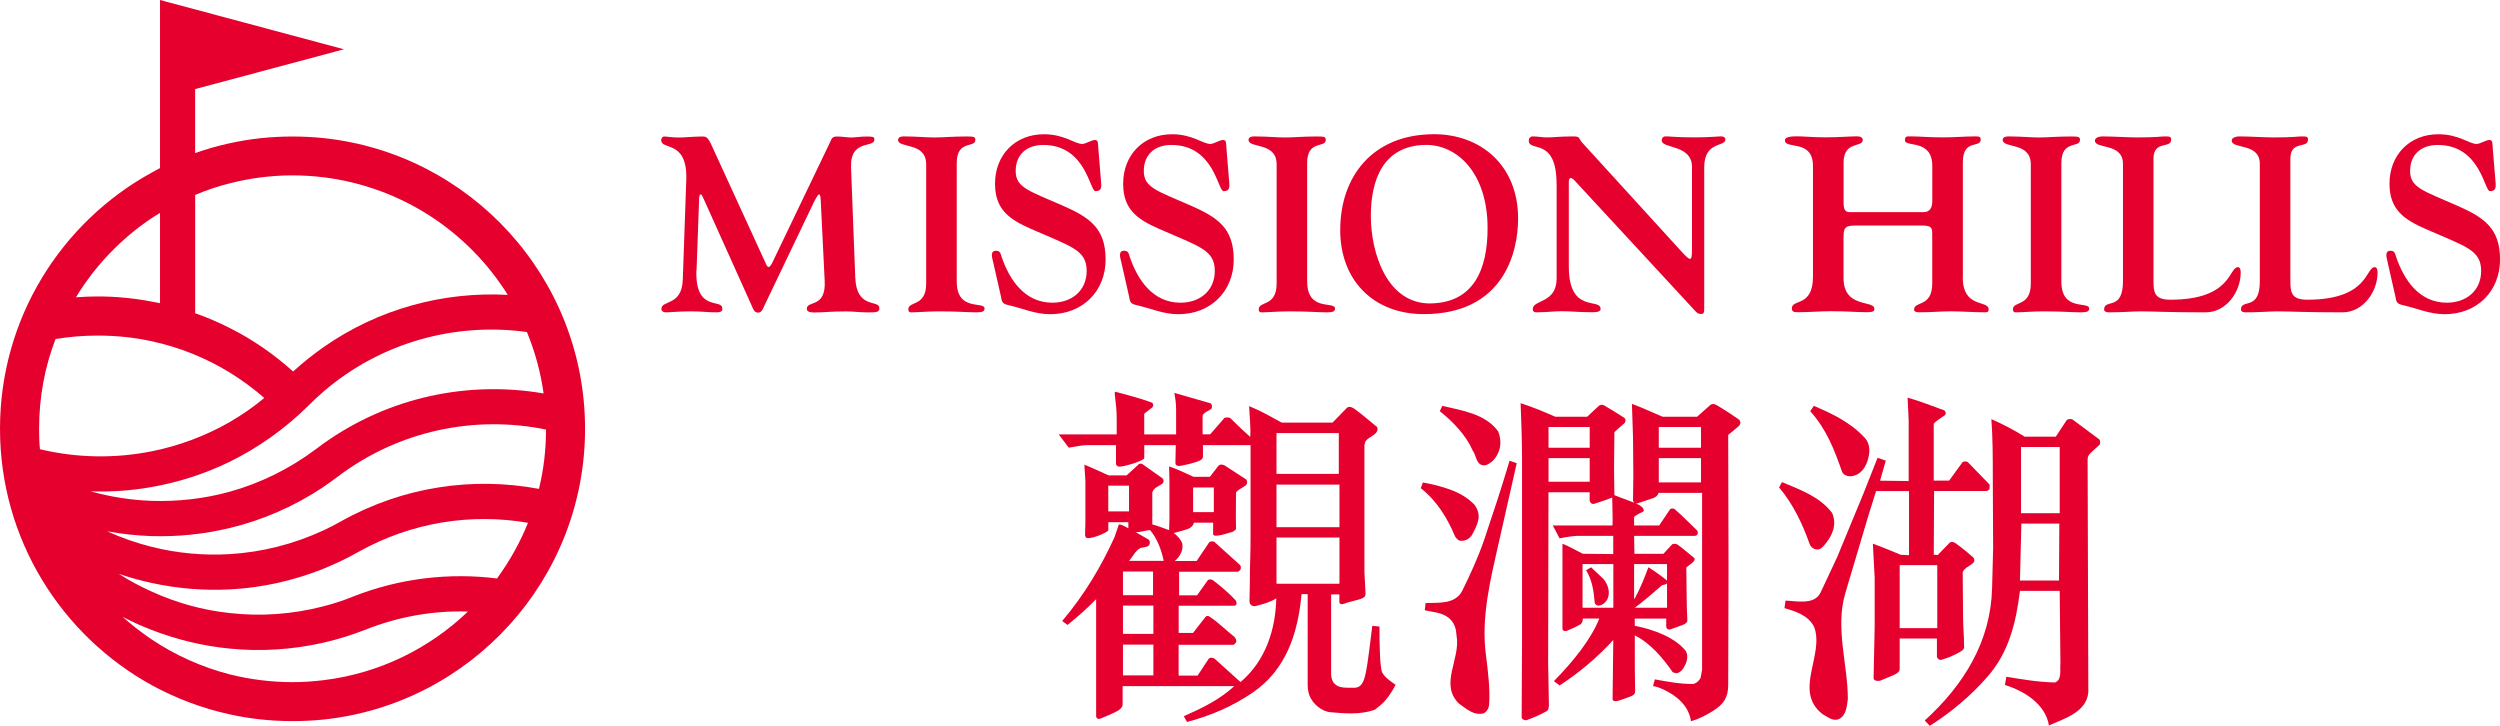 <?xml version="1.0" encoding="UTF-8"?>
<svg id="_图层_1" data-name="图层 1" xmlns="http://www.w3.org/2000/svg" viewBox="0 0 527.6 153.18">
  <defs>
    <style>
      .cls-1 {
        fill: #e6002d;
        stroke-width: 0px;
      }
    </style>
  </defs>
  <g>
    <path class="cls-1" d="M146.97,57.01c-.31,8.96,5.46,5.92,5.46,8.07,0,.21.21.84-1.26.84-1.88,0-2.98-.21-5.4-.21-2.57,0-4.41.21-5.19.21s-1-.42-1-.73c0-1.89,4.3-.58,4.51-6.08l.74-21.08c.31-8.65-5.3-6.19-5.3-8.49,0-.31.26-.73.63-.73.68,0,1.47.21,3.15.21,1.21,0,3.15-.21,4.88-.21.57,0,1.1-.05,1.83,1.52l11.54,25.17c.21.47.36.84.68.84s.78-.94.84-1.1l12.17-25.38c.16-.37.31-1.05,1.31-1.05,1.26,0,2.26.21,3.04.21.95,0,1.94-.21,3.41-.21s1.52.21,1.52.63c0,1.89-5.14-.16-4.93,5.87l.89,23.23c.26,6.87,5.09,4.56,5.09,6.5,0,.89-.68.89-2.52.89-1.52,0-2.99-.21-4.51-.21-3.41,0-4.66.21-5.87.21-1.1,0-2.41.16-2.41-.79,0-1.78,4.09-.05,3.77-5.87l-.78-15.89c-.05-1.57-.11-2.36-.42-2.36-.21,0-.84,1.05-1.62,2.78l-9.91,20.71c-.31.68-.52,1.47-1.36,1.47-.78,0-1.05-.89-1.31-1.47l-10.17-22.6c-.16-.32-.37-.89-.58-.89-.36,0-.36.94-.36,1.31l-.53,14.68Z"/>
    <path class="cls-1" d="M201.91,59.42c0,6.45,5.87,4.04,5.87,5.71,0,.58-.47.79-1.68.79-1.94,0-3.88-.21-7.97-.21-2.25,0-4.51.21-5.87.21-.47,0-.57-.37-.57-.63,0-1.83,3.77-.47,3.77-5.45v-25.17c0-4.77-5.93-3.3-5.93-5.14,0-.89,1.31-.73,1.78-.73,2.05,0,4.09.21,5.93.21s3.77-.21,6.77-.21c1.57,0,1.83.1,1.83.73,0,1.78-3.93-.1-3.93,4.88v25.01Z"/>
    <path class="cls-1" d="M209.56,55.17c-.16-.73-.68-2.25.63-2.25.84,0,.94.47,1.15,1.15,1.68,5.03,4.93,9.81,10.75,9.81,4.09,0,7.24-2.52,7.24-6.71,0-4.46-3.3-5.14-11.74-8.86-4.51-1.99-7.6-4.04-7.6-9.54,0-6.03,4.2-10.44,10.33-10.44,4.3,0,6.5,2.05,8.08,2.05.68,0,1.99-.84,2.67-.84.79,0,.63.79.74,1.99l.57,7.03c.11,1.15-.05,1.78-1.2,1.78-1.21,0-1.99-9.75-11.01-9.75-3.46,0-5.82,1.99-5.82,5.51s2.88,4.19,9.91,7.29c5.61,2.46,9.07,4.72,9.07,11.38s-4.82,11.54-11.69,11.54c-3.2,0-5.87-1.26-8.92-1.94-1.31-.31-1.26-.73-1.52-1.99l-1.63-7.18Z"/>
    <path class="cls-1" d="M236.6,55.17c-.16-.73-.68-2.25.63-2.25.84,0,.94.47,1.15,1.15,1.68,5.03,4.93,9.81,10.75,9.81,4.09,0,7.24-2.52,7.24-6.71,0-4.46-3.3-5.14-11.74-8.86-4.51-1.99-7.6-4.04-7.6-9.54,0-6.03,4.2-10.44,10.33-10.44,4.3,0,6.5,2.05,8.08,2.05.68,0,1.99-.84,2.67-.84.79,0,.63.79.74,1.99l.57,7.03c.11,1.15-.05,1.78-1.2,1.78-1.21,0-1.99-9.75-11.01-9.75-3.46,0-5.82,1.99-5.82,5.51s2.88,4.19,9.91,7.29c5.61,2.46,9.07,4.72,9.07,11.38s-4.82,11.54-11.69,11.54c-3.2,0-5.87-1.26-8.92-1.94-1.31-.31-1.26-.73-1.52-1.99l-1.63-7.18Z"/>
    <path class="cls-1" d="M275.87,59.42c0,6.45,5.87,4.04,5.87,5.71,0,.58-.47.79-1.68.79-1.94,0-3.88-.21-7.97-.21-2.25,0-4.51.21-5.88.21-.47,0-.57-.37-.57-.63,0-1.83,3.78-.47,3.78-5.45v-25.17c0-4.77-5.93-3.3-5.93-5.14,0-.89,1.31-.73,1.78-.73,2.05,0,4.09.21,5.93.21s3.77-.21,6.76-.21c1.57,0,1.83.1,1.83.73,0,1.78-3.93-.1-3.93,4.88v25.01Z"/>
    <path class="cls-1" d="M302.35,28.32c10.22-.1,18.03,6.66,18.03,17.78,0,7.34-3.19,20.19-19.92,20.19-10.54,0-17.62-7.08-17.62-17.72,0-11.48,6.97-20.13,19.51-20.24ZM301.98,64.03c9.02-.16,11.96-7.18,11.96-15.89,0-11.59-6.39-17.67-13.16-17.56-8.87.16-11.48,7.39-11.48,15s3.3,18.61,12.69,18.46Z"/>
    <path class="cls-1" d="M328.5,38.86c0-10.07-5.87-6.66-5.87-9.18,0-.47.26-.89.89-.89,1,0,1.94.21,2.94.21,1.36,0,2.73-.21,5.5-.21,1.68,0,1.05.37,1.99,1.36l21.08,23.12c.68.73,1.31,1.36,1.63,1.36s.42-.63.42-1.94v-17.46c0-4.77-6.39-3.83-6.39-5.56,0-.37.16-.89.84-.89.84,0,2.36.21,5.98.21,3.3,0,5.14-.21,5.61-.21,1,0,1,.52,1,.68,0,1.57-4.46.31-4.46,5.82v29.41c0,1.15,0,1.57-.63,1.57-.73,0-.99-.32-1.36-.73l-25.22-27.27c-.36-.42-.68-.68-.95-.68-.31,0-.42.37-.42.84v17.83c0,10.07,6.71,6.5,6.71,8.96,0,.73-1.31.68-1.99.68-2.57,0-4.35-.21-6.19-.21-1.68,0-3.09.21-4.51.21-.57,0-1.63.26-1.63-.63,0-2.1,5.04-1.15,5.04-6.5v-19.92Z"/>
    <path class="cls-1" d="M414.22,58.52c0,6.66,5.46,4.72,5.46,6.76,0,.68-.42.63-1.1.63-1.73,0-4.83-.21-6.97-.21-1.89,0-3.94.21-6.61.21-.73,0-1.05-.21-1.05-.58,0-1.84,3.83-.42,3.83-5.51v-9.44c0-2.2.16-2.78-2.15-2.78h-14c-2.41,0-2.57.52-2.57,2.83v8.23c0,6.5,6.5,4.61,6.5,6.5,0,.32.1.73-1.57.73-2.15,0-3.88-.21-7.66-.21-2.2,0-4.4.21-7.03.21-.63,0-1.15-.1-1.15-.79,0-2.1,4.46-.21,4.46-6.71v-23.38c0-5.71-5.92-3.41-5.92-5.4,0-.79,1.57-.84,2.57-.84,1.57,0,3.15.21,5.87.21,3.15,0,5.25-.21,6.77-.21.74,0,1.21.26,1.21.79,0,1.63-4.04.11-4.04,4.77v8.34c0,1.41.21,2.1,1.31,2.1h15.57c1.52,0,1.84-1.21,1.84-2.36v-7.39c0-5.77-5.77-3.88-5.77-5.4,0-.94.47-.84,1.2-.84,2.15,0,3.52.21,6.77.21,2.73,0,4.67-.21,6.92-.21.89,0,1.1.16,1.1.63,0,1.99-3.77-.26-3.77,4.88v24.22Z"/>
    <path class="cls-1" d="M435.03,59.42c0,6.45,5.87,4.04,5.87,5.71,0,.58-.47.79-1.68.79-1.94,0-3.88-.21-7.97-.21-2.26,0-4.51.21-5.87.21-.47,0-.57-.37-.57-.63,0-1.83,3.77-.47,3.77-5.45v-25.17c0-4.77-5.93-3.3-5.93-5.14,0-.89,1.31-.73,1.78-.73,2.04,0,4.09.21,5.93.21s3.77-.21,6.77-.21c1.57,0,1.83.1,1.83.73,0,1.78-3.93-.1-3.93,4.88v25.01Z"/>
    <path class="cls-1" d="M454.47,58.11c0,3.25-.21,5.14,3.57,5.14,13,0,12.27-6.87,14.27-6.87.21,0,.57.16.57,1.15,0,4.09-3.09,8.39-7.39,8.39-7.97,0-11.11-.21-13.73-.21-1.63,0-3.83.21-6.71.21-.68,0-1-.26-1-.58,0-2.41,3.98.42,3.98-5.98v-24.8c0-4.46-5.92-3.04-5.92-4.88,0-.47.57-.89,1.67-.89,2.1,0,5.14.21,7.13.21,4.46,0,5.09-.21,5.93-.21,1.1,0,1.36.05,1.36.68,0,1.99-3.73.05-3.73,4.04v24.59Z"/>
    <path class="cls-1" d="M483.36,58.11c0,3.25-.21,5.14,3.56,5.14,13,0,12.27-6.87,14.26-6.87.21,0,.58.16.58,1.15,0,4.09-3.09,8.39-7.39,8.39-7.97,0-11.11-.21-13.74-.21-1.62,0-3.83.21-6.71.21-.68,0-.99-.26-.99-.58,0-2.41,3.98.42,3.98-5.98v-24.8c0-4.46-5.93-3.04-5.93-4.88,0-.47.58-.89,1.68-.89,2.1,0,5.14.21,7.13.21,4.46,0,5.08-.21,5.93-.21,1.1,0,1.36.05,1.36.68,0,1.99-3.72.05-3.72,4.04v24.59Z"/>
    <path class="cls-1" d="M503.85,55.17c-.16-.73-.67-2.25.63-2.25.84,0,.94.47,1.15,1.15,1.68,5.03,4.93,9.81,10.75,9.81,4.09,0,7.24-2.52,7.24-6.71,0-4.46-3.3-5.14-11.74-8.86-4.51-1.99-7.6-4.04-7.6-9.54,0-6.03,4.19-10.44,10.32-10.44,4.3,0,6.5,2.05,8.08,2.05.68,0,1.99-.84,2.67-.84.79,0,.63.79.74,1.99l.58,7.03c.1,1.15-.05,1.78-1.21,1.78s-1.99-9.75-11.01-9.75c-3.46,0-5.82,1.99-5.82,5.51s2.88,4.19,9.91,7.29c5.61,2.46,9.07,4.72,9.07,11.38s-4.82,11.54-11.69,11.54c-3.2,0-5.87-1.26-8.92-1.94-1.31-.31-1.26-.73-1.52-1.99l-1.63-7.18Z"/>
    <path class="cls-1" d="M290.09,149.78c-2.95,1.13-6.65.76-9.29.53-1.82-.15-3.78-1.74-4.46-3.55-.3-.68-.37-1.89-.37-2.19v-19.18h-1.29c-.76,8.16-3.17,15.94-10.42,20.85-4.23,2.87-8.83,4.83-13.75,6.12l-.68-1.21c3.77-1.66,7.55-3.48,10.65-6.35h-23.56v3.93c0,.3-.23.76-.91,1.21-1.06.6-2.34,1.13-3.85,1.74-.45.15-.83-.15-.83-.53v-24.7c-2.12,2.19-4,3.78-6.04,5.44l-1.13-.83c4.69-5.52,8.31-11.63,11.1-17.82.23-.83.6-1.67.83-2.5.3-.23,1.21.3,2.04.76v-1.29h-4.23v1.67c0,.45-4.23,2.26-4.76,1.51l-.15-.45.07-2.72v-8.76l-.22-3.4c1.74.68,3.4,1.51,5.13,2.27h3.78l2.49-2.27c.07-.3.83-.23.9-.08l4.16,2.94c.46.45.23,1.06-.08,1.21-.83.61-1.66.68-2.04,1.82v6.72c1.13.3,2.49.83,3.55,1.21l.07-2.5v-7.78l-.07-3.17c1.59.53,3.02,1.21,5.14,2.19h3.47l1.81-2.34c.38-.38.9-.23,1.28-.07l4.53,2.95c.3.3.3.75.08,1.13-.37.46-2.19,1.21-2.19,1.74,0,2.34-.07,4.84,0,7.48,0,.38-.38.45-.6.68-1.51.45-4.23,1.36-4.23.53v-2.42h-4.08c-.07.6-.6,1.06-1.13,1.28-.98.38-2.04.6-3.1.91.75.53,1.51,1.36,1.81,2.27.23,1.43-.53,2.72-1.59,3.63h4.61l2.64-3.93c.15-.23.98-.3,1.13-.08l5.44,4.91c.16.22.16.75,0,.98l-.45.38h-12.46v4.99h3.78l2.26-3.17c.23-.3.76-.23,1.13,0,1.59,1.21,3.4,2.72,4.83,4.3.23.53.15,1.06-.38,1.06h-11.71v5.74h3.02l2.71-3.47c.23-.15.68-.15.83.08,1.89,1.21,3.47,2.87,5.21,4.23.3.38.53.76.3,1.21l-.45.46h-11.63v6.5h4l2.34-3.55c.38-.38.9-.23,1.28,0l5.44,4.91c5.29-4.46,7.41-11.11,7.55-17.68-1.13.76-2.49,1.13-4.15,1.59-.68.23-1.51-.07-1.51-.98,0-.76.08-3.25.08-4,0-3.85.15-5.82.15-9.67v-19.26h-10.05v2.34c0,.38-.15.68-.68.91-1.13.53-2.94.91-4.15,1.13-.45.08-.98-.07-.98-.68l.08-3.7h-6.65v2.72c0,.6-4.68,1.96-5.36,1.81-.3,0-.61-.3-.61-.6v-3.93h-6.12c-.83,0-2.19.22-3.85.53l-2.12-2.8h12.24v-3.25c0-3.77-.76-5.97-.23-5.74,2.57.68,5.14,1.36,7.63,2.27.38.15.38.83.07,1.06-.53.45-1.66,1.21-1.66,1.36v4.3h6.73v-5.29c0-1.13-.15-2.27-.38-3.47l7.63,2.19c.38.23.38.76.22,1.13-.6.53-1.51.68-1.88,1.43v4h1.59c1.36-1.51,1.88-2.19,3.02-3.47.23-.15,1.06-.15,1.28.08,1.82,1.81,2.65,2.57,4.16,3.93.15-2.12-.16-4.46-.23-6.5,2.94,1.21,4.46,2.19,6.87,3.48h10.73l2.8-2.87c.45-.61,1.05-.61,1.96.07,1.36.98,2.95,2.34,4.69,3.78.38,1.58-1.74,1.89-2.49,2.95l-.23.83v26.81l.23,4.46c.07,1.21-1.28,1.21-3.86,1.96-.6.23-1.66.68-1.66-.15v-1.59h-1.74v16.99c.07.6.22,1.44.76,1.89.83.83,1.81.83,4.08.83s2.49-2.42,3.4-9.44l.45-3.63,1.51.15c0,3.25.07,8.84.61,9.74.6,1.06,1.66,1.73,2.8,2.57-.83,1.58-1.96,3.32-3.4,4.46l-1.05.83ZM238.27,102.49h-4.38v5.44h4.38v-5.44ZM243.34,120.62h-6.35v4.99h6.35v-4.99ZM236.99,127.8v5.97h6.42v-5.97h-6.42ZM243.41,136.03h-6.42v6.5h6.42v-6.5ZM242.2,113.75l.3.23c.3.38.15,1.06-.23,1.29-.53.23-1.06.23-1.59.38-1.13.6-1.51,1.74-2.42,2.72h7.33c-.53-2.42-1.28-4.53-2.87-6.5-1.06.07-1.96.45-3.02.45l2.49,1.43ZM256.17,108.08v-5.21h-4.38v5.21h4.38ZM282.54,91.39h-13.15v8.61h13.15v-8.61ZM269.39,102.27v8.99h13.29v-8.99h-13.29ZM269.39,123.19h13.29v-9.75h-13.29v9.75Z"/>
    <path class="cls-1" d="M310.64,112.92c-.53.76-1.28,1.21-2.19,1.21-.61.07-1.06-.45-1.36-.9-1.59-3.78-3.78-7.48-7.25-10.2l.45-1.21c.83.15,1.96.38,2.8.6,3.02.83,5.66,1.66,8,4,1.74,2.27.84,4.08-.45,6.5ZM316.23,114.81c-1.66,7.4-3.7,15.48-2.64,23.42.45,3.55.9,7.17.67,10.5-.07.76-.45,1.43-1.13,1.81-2.05.53-3.63-.91-5.21-2.04-4.23-4.08.38-9.44-.53-14.35-.07-1.29-.38-2.5-1.28-3.4-1.43-1.51-3.55-1.51-5.43-1.96.07-.53.15-1.06.15-1.51,2.57-.15,6.27.38,7.78-2.64,1.74-3.55,3.25-6.8,4.61-10.72,1.88-5.59,3.62-10.8,5.36-16.69l1.51.53-3.86,17.08ZM313.51,98.19c-2.04.23-1.88-2.04-2.71-3.1-1.36-3.17-4.16-6.12-6.95-8.31l.53-1.13c4.15.99,9.06,1.66,11.78,5.36.53,1.29.68,2.87.15,4.23-.53,1.44-1.51,2.49-2.79,2.95ZM366.91,89.96c-.6.53-1.51,1.28-2.19,1.81l.07,28.4-.07,24.4c0,2.64-.99,4.08-3.17,5.44-1.59.98-3.03,1.74-4.69,2.19-.45-3.25-3.02-5.44-6.04-6.8-.53-.23-1.28-.53-1.96-.6l.38-1.43c2.49.46,5.14.98,8.01.98.68-.07,1.36-.68,1.66-1.36l.3-1.66v-37.31h-9.22c0,.38-.45.83-.98,1.06-.76.3-1.89.6-3.4,1.13h-.38c1.28.61,1.89,1.21,1.59,1.74-.83.38-1.96.98-1.96,1.21v1.74h5.29l2.34-3.48c.3-.15.76-.15.99.08,1.66,1.43,2.94,2.8,4.68,4.46.3.38.16,1.13-.53,1.13h-12.77l.07,3.78h6.12l1.81-1.96c.3-.23.9-.15,1.13,0,.98.68,1.81,1.43,3.4,2.72,1.06.68-1.51,1.89-1.51,2.19l.07,6.04c0,1.74.07,3.48.15,5.06,0,.45-.38.68-.83.91-.76.3-1.66.6-2.72.98-.38.16-.91-.07-.91-.6v-1.66h-6.64v1.51c4.15.83,8.53,2.49,10.8,5.36.38.83.38,1.66-.07,2.72-.53,1.13-.98,1.74-1.96,1.96l-.75-.23c-2.05-2.95-4.69-6.12-8.01-7.78v6.87l.07,4.99c0,.45-.3.76-.83.98-.99.38-1.82.68-2.8.98-.53.15-1.13.07-1.13-.38l.15-12.46c-3.4,3.7-7.25,6.95-11.33,9.59-.38-.3-.76-.61-1.21-.91,4.08-4.16,7.86-8.84,9.59-13.22h-3.48c0,.6-.22,1.13-.6,1.28-.76.45-1.73.9-2.87,1.36-.38.08-.83-.07-.83-.53v-17.9c1.51.6,2.87,1.43,4.3,2.12l6.42.07v-3.85h-7.47c-.68,0-2.42.23-3.86.53l-1.43-2.72h12.61c.07-1.96-.07-4.08-.07-5.89-.99.38-2.19.83-3.7,1.29-.53.23-.99-.23-1.06-.6v-1.81h-8.69l-.07,36.11.16,8.69c0,.45,0,1.28-.68,1.51-1.06.6-2.42,1.21-4.08,1.81-.53,0-.99-.23-.99-.68l.08-15.63v-39.05c0-3.17-.16-8.08-.3-11.56,2.8.91,4.91,1.81,7.33,2.87h6.72l2.42-2.27c.3-.22.76-.45,1.36,0,1.44.83,2.04,1.21,3.93,2.42.53.3.45.91.07,1.29-.76.68-1.28,1.06-2.04,1.81l-.07,7.7.07,5.59c1.44.6,2.87,1.06,4.15,1.59l-.22-.45.07-5.21-.07-8.16-.23-7.03c2.49.91,4.31,1.82,6.5,2.72h7.25l2.8-2.49c.23-.23.76-.3,1.28,0,2.04,1.21,2.88,1.81,4.69,3.02.53.53.45.99,0,1.51ZM335.49,90.11h-8.69v4.38h8.69v-4.38ZM335.49,96.68h-8.69v4.98h8.69v-4.98ZM340.48,119.04h-6.5v9.22h6.5v-9.22ZM337.38,127.8c-.38.07-.76-.3-.83-.6-.23-2.57-.53-4.76-1.82-6.87l1.06-.6,2.64,2.49c.91,1.13,1.51,2.87.76,4.31-.38.68-1.05,1.21-1.81,1.28ZM344.86,119.04v7.4l.23-.3c1.21-2.27,1.96-4.23,2.79-6.42,1.36.83,2.8,1.89,3.93,2.8v-3.48h-6.95ZM351.81,123.04c-.16.45-.99.3-1.21.6-1.82,1.59-3.63,3.17-5.59,4.61h6.8v-5.21ZM358.98,90.11h-8.91v4.38h8.91v-4.38ZM358.98,96.68h-8.91v5.13h8.91v-5.13Z"/>
    <path class="cls-1" d="M385.2,114.81c-.68.83-1.21,1.43-2.26,1.05-.46-.15-.91-.6-1.06-1.13-1.51-4.23-3.48-8.38-6.42-11.86l.6-1.13c3.78,1.59,7.93,3.03,10.58,6.5,1.05,2.34.15,4.68-1.44,6.57ZM419.8,103.32l-.45.3h-11.18l-.07,13.44.83.08,2.49-2.57c.38-.38.99-.15,1.28.07,1.59,1.13,2.34,1.82,3.78,3.03.15.3.3.6.07.98-.68.83-1.96,1.06-2.34,2.12l.07,9.14c0,2.12.23,4.61.23,6.65,0,.6-.68.9-1.06,1.13-1.21.68-2.49,1.21-3.85,1.59-.38,0-.68-.3-.83-.6v-3.93h-7.86v6.42c0,.98-1.28,1.28-4.15,2.49-.45.08-1.21.08-1.36-.45l.23-10.88v-10.42l-.38-7.17c2.72.98,4.15,1.66,5.89,2.34l1.74.08v-13.52h-6.95l-1.66,5.29-4.83,16.24c-2.19,7.4.53,14.96.53,22.36-.23,1.59-.3,3.4-1.89,4.23-1.36.53-2.42-.53-3.47-1.06-6.2-4.91.45-12.39-1.74-18.36-1.21-2.49-3.92-3.32-6.27-4l.22-1.59c2.42.08,6.12.99,7.41-1.74l3.47-7.4,5.59-13.52,2.95-7.48,1.74.6c-.38,1.43-.68,2.27-1.21,4.23l6.04.08v-12.69l-.23-4.91c2.72.76,4.69,1.59,7.63,2.64.38.15.61.76.16,1.13-1.13.75-2.27,1.51-2.27,1.81v11.93h3.25l2.79-3.85c.15-.23.91-.3,1.21,0l4.53,4.68c0,.38.07.68-.07,1.06ZM391.02,100.46c-.99.23-2.04-.23-2.27-.91-1.66-4.69-3.25-8.91-6.72-12.77l.76-1.13c3.86,1.66,7.63,3.4,10.73,6.72.76.83,1.05,1.89.98,3.1-.22,2.19-1.28,4.53-3.47,4.98ZM408.84,119.27h-7.93v13.29h7.93v-13.29ZM440.57,96.9l.15,49.25c-.45,4.23-5.14,5.51-8.31,6.95-.76-4.61-5.36-7.33-9.29-8.54l.3-1.74c3.25.53,6.65,1.13,10.28,1.21,1.51-.6.98-2.64,1.13-4l-.15-15.33h-8.39c-.83,6.72-2.34,12.99-6.87,18.13-3.55,4.08-7.85,7.63-12.16,10.35l-1.06-1.13c8.31-7.55,13.9-16.69,14.21-27.87l.22-8.46-.07-15.03c0-4,0-8.16-.3-12.24,2.42,1.06,4.83,2.34,7.03,3.7h6.57l2.34-3.55c.38-.23,1.05-.23,1.28,0l5.59,4.16c.15.23.22.9,0,1.13-1.89,1.74-2.49,2.04-2.49,3.02ZM426.59,110.5l-.3,12.01h8.24l.07-12.01h-8.01ZM434.68,94.34h-8.16v13.97h8.16v-13.97Z"/>
  </g>
  <path class="cls-1" d="M32.02,63.65l1.75.33v-19.05l-1.75,1.09c-6.47,4.35-11.94,10.04-15.99,16.72,1.49-.11,3.02-.18,4.56-.18,3.87,0,7.67.37,11.43,1.09ZM68.24,120.04c-6.42,2.56-13.11,4.02-19.75,4.35-5.55.28-11.11-.19-16.47-1.36-2.37-.51-4.68-1.16-6.97-1.93,2.22,1.42,4.57,2.67,6.97,3.75,5.19,2.37,10.73,3.92,16.47,4.53,6.46.73,13.17.29,19.75-1.42,2.12-.55,4.2-1.21,6.24-2.05,10-3.94,20.44-5.07,30.41-3.83,2.63-3.61,4.86-7.56,6.54-11.75-11.91-2.05-24.54-.18-35.89,6.2-2.37,1.35-4.82,2.49-7.3,3.5ZM68.24,102.78c-6.17,4.12-12.89,7.01-19.75,8.65-5.45,1.32-10.95,1.86-16.47,1.71-3.18-.11-6.32-.44-9.43-1.02,3.03,1.38,6.21,2.48,9.43,3.29,5.33,1.34,10.88,1.86,16.47,1.53,6.67-.4,13.36-2.04,19.75-5,1.24-.58,2.48-1.2,3.69-1.9,13.21-7.41,27.97-9.45,41.81-6.87.99-4.01,1.49-8.21,1.49-12.52-14.83-3.03-30.89.07-43.93,9.93-1.02.76-2.04,1.49-3.06,2.19ZM48.49,89.06c2.52-1.46,4.97-3.14,7.29-5.07-2.25-1.97-4.7-3.76-7.29-5.37-5.01-3.07-10.56-5.33-16.47-6.6-3.69-.81-7.51-1.2-11.43-1.2-3.03,0-5.98.25-8.87.73-2.27,5.87-3.47,12.3-3.47,18.94,0,1.46.03,2.88.18,4.31,7.74,1.86,15.81,2,23.59.44,5.69-1.13,11.28-3.21,16.47-6.17ZM68.24,82.67c-1.06.92-2.12,1.9-3.14,2.92-5,4.96-10.63,8.9-16.61,11.86-5.26,2.55-10.81,4.34-16.47,5.33-4.27.76-8.58,1.06-12.92.91,4.23,1.17,8.54,1.86,12.92,2.01,5.52.18,11.06-.44,16.47-1.93,6.42-1.79,12.66-4.82,18.32-9.09.48-.36.96-.73,1.43-1.06,13.94-9.93,30.7-13.29,46.48-10.59-.63-4.52-1.83-8.87-3.52-12.96-15.04-2.08-30.77,2.12-42.96,12.59ZM48.49,142.32c4.23,1.06,8.69,1.64,13.25,1.64,2.18,0,4.37-.15,6.49-.41,11.79-1.42,22.38-6.68,30.52-14.49-7.15-.22-14.46.99-21.55,3.8-2.95,1.16-5.94,2.08-8.97,2.78-6.61,1.49-13.25,1.89-19.75,1.24-5.66-.55-11.22-1.9-16.47-3.94-2.11-.8-4.17-1.75-6.14-2.77,1.9,1.71,3.98,3.31,6.14,4.78,4.96,3.31,10.52,5.83,16.47,7.37ZM68.24,37.41c-2.12-.26-4.31-.4-6.49-.4-4.57,0-9.03.59-13.25,1.68-2.53.62-4.97,1.46-7.31,2.45v24.96c2.49.87,4.94,1.93,7.31,3.13,4.81,2.41,9.3,5.52,13.36,9.17,2.04-1.86,4.2-3.57,6.38-5.11,11.61-8.14,25.37-11.79,38.92-11.06-8.37-13.4-22.49-22.81-38.92-24.82ZM72.58,10.4l-31.4,8.4v13.51c2.37-.84,4.79-1.54,7.31-2.08,4.27-.95,8.69-1.42,13.25-1.42,2.18,0,4.37.11,6.49.33,31.03,3.25,55.24,29.5,55.24,61.36s-24.21,58.11-55.24,61.36c-2.12.22-4.31.32-6.49.32-4.57,0-8.98-.47-13.25-1.42-5.85-1.28-11.39-3.39-16.47-6.16C12.93,134.07,0,113.78,0,90.48s12.93-43.58,32.02-54.06c.59-.33,1.17-.62,1.75-.95V0l38.81,10.4Z"/>
</svg>